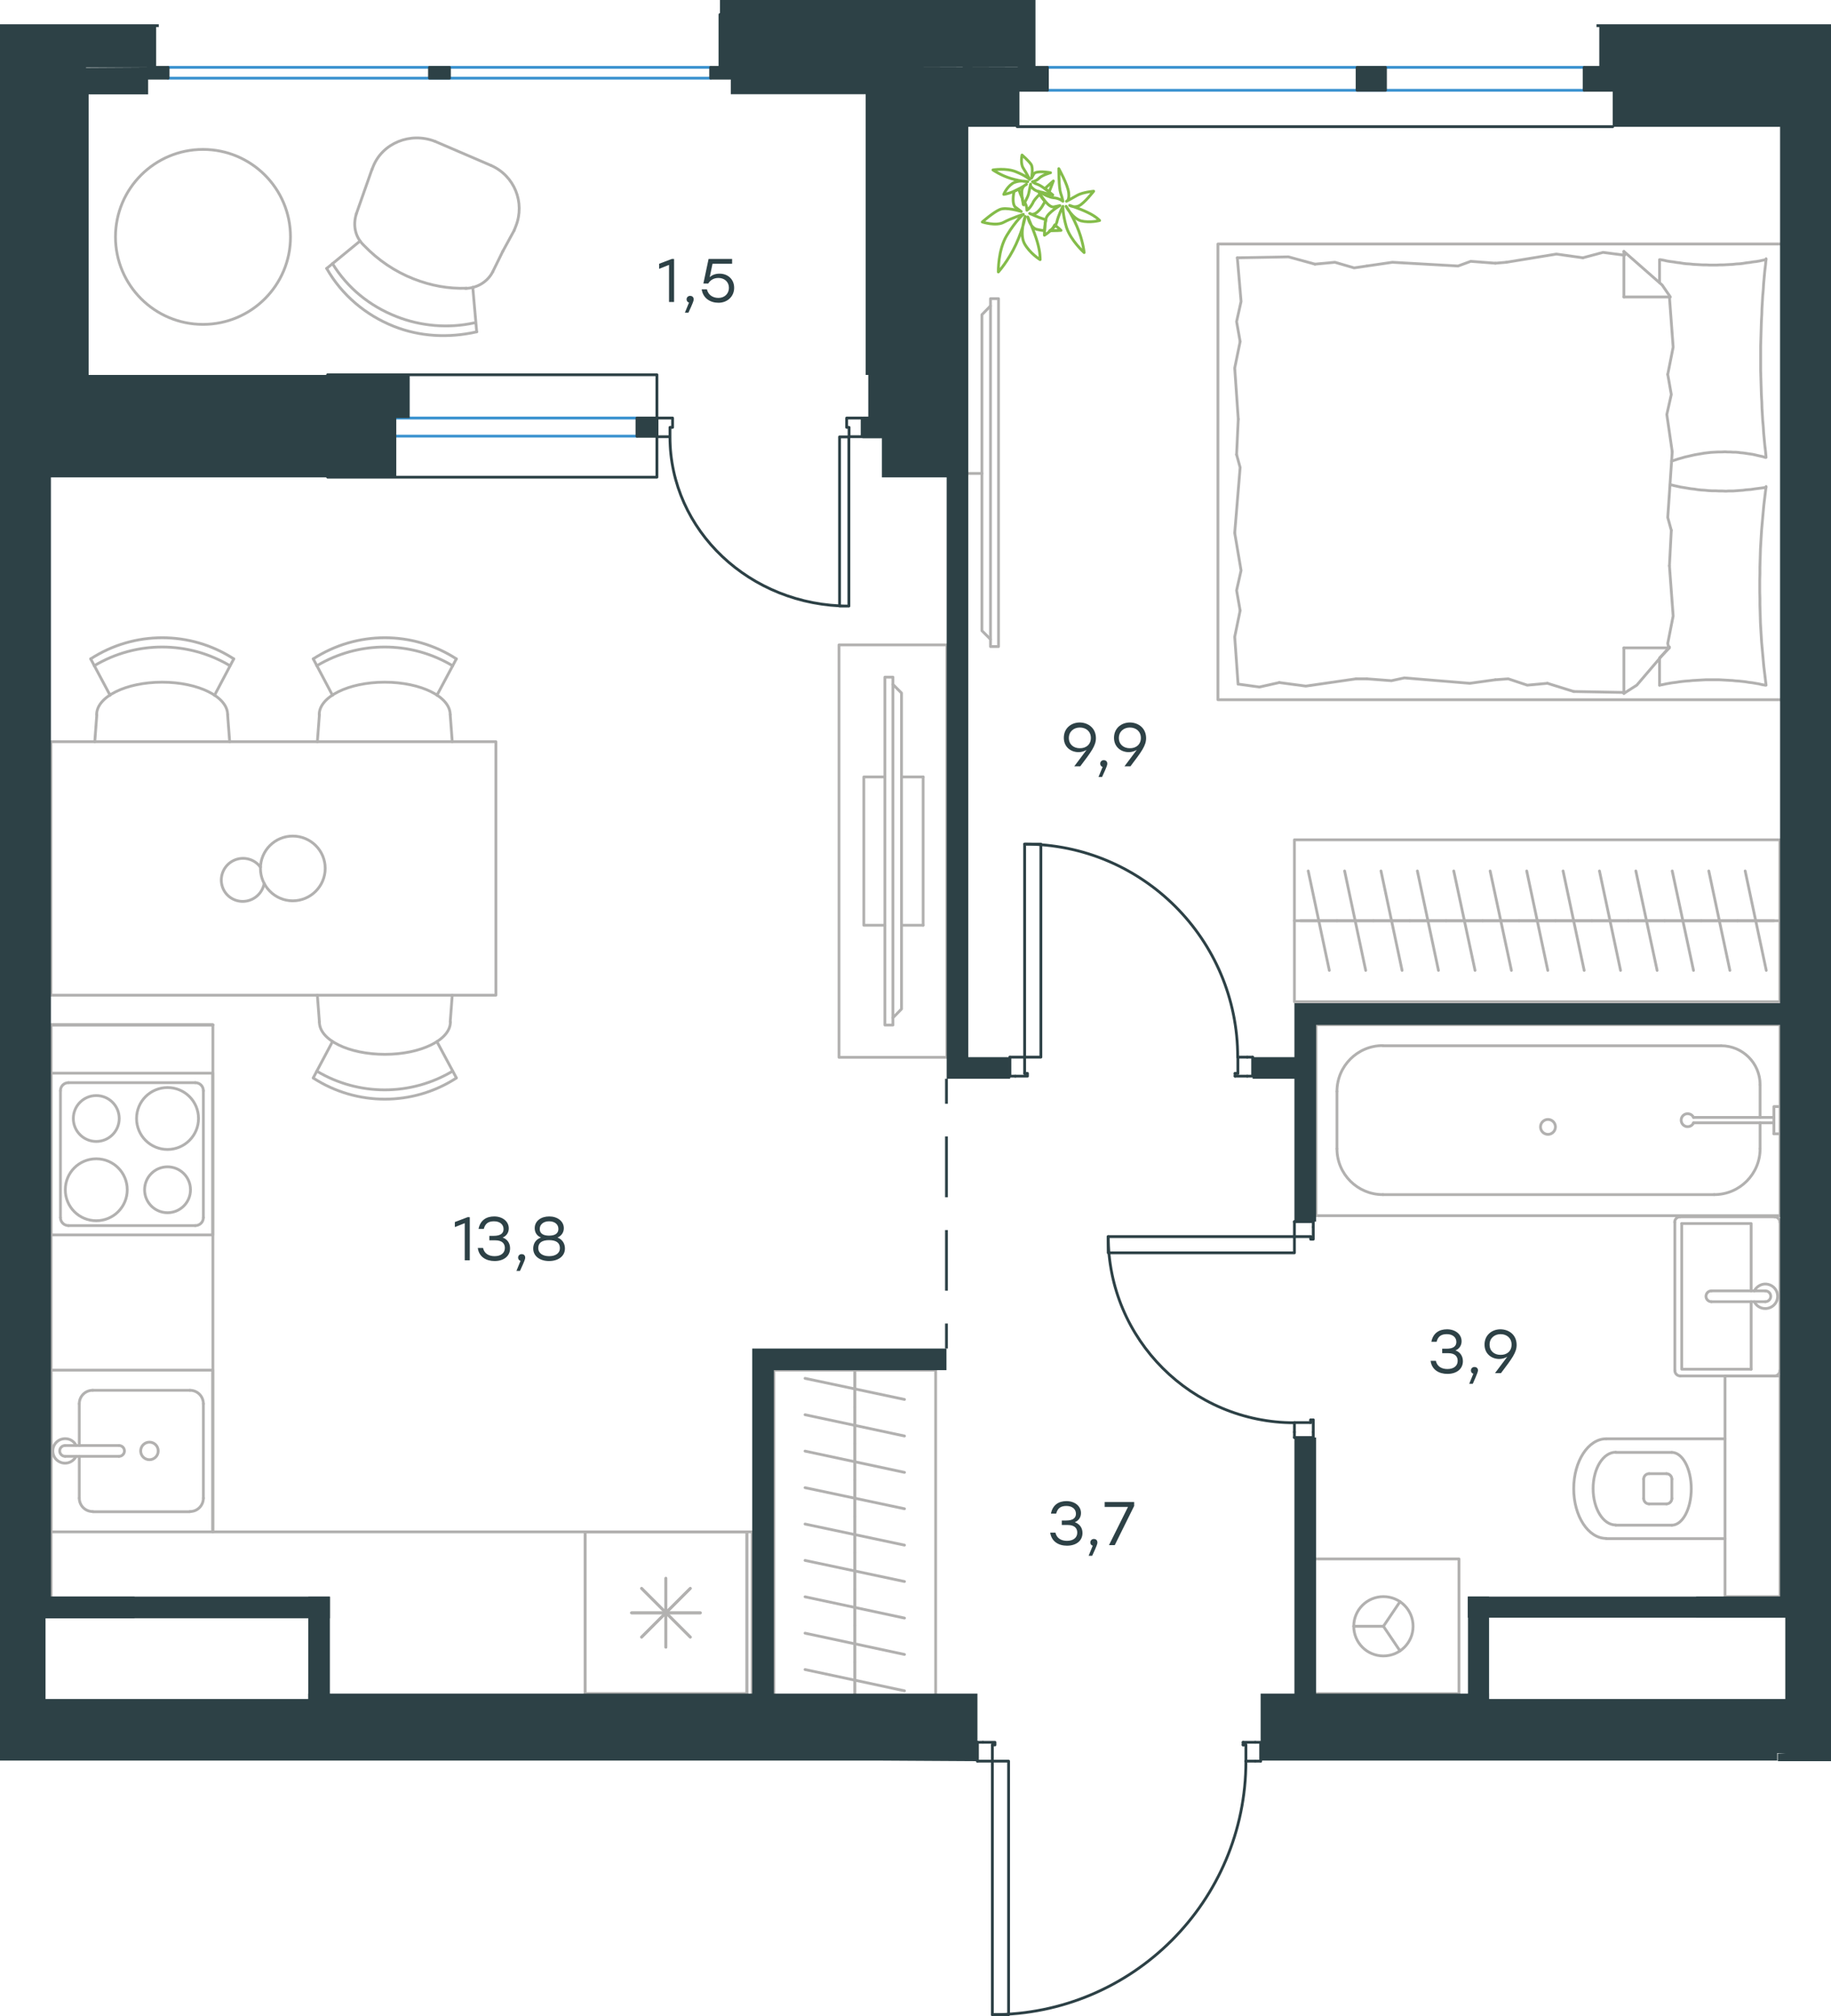 <?xml version="1.0" encoding="utf-8"?>
<!-- Generator: Adobe Illustrator 26.5.0, SVG Export Plug-In . SVG Version: 6.00 Build 0)  -->
<svg version="1.1" id="Слой_1" xmlns="http://www.w3.org/2000/svg" xmlns:xlink="http://www.w3.org/1999/xlink" x="0px" y="0px"
	 viewBox="0 0 981.4 1080.8" style="enable-background:new 0 0 981.4 1080.8;" xml:space="preserve">
<style type="text/css">
	.st0{fill:none;stroke:#B2B1B0;stroke-width:1.5;stroke-linecap:round;stroke-linejoin:round;stroke-miterlimit:10;}
	.st1{fill:none;stroke:#B2B1B0;stroke-width:1.5;stroke-linecap:round;stroke-linejoin:round;stroke-miterlimit:22.926;}
	.st2{fill:none;stroke:#2D4146;stroke-width:1.5;stroke-linecap:round;stroke-linejoin:round;stroke-miterlimit:10;}
	.st3{fill:#2D4146;}
	.st4{fill:none;stroke:#2D4146;stroke-width:1.5;stroke-miterlimit:22.926;}
	.st5{fill:none;stroke:#2D4146;stroke-width:1.5;stroke-linecap:round;stroke-linejoin:round;stroke-miterlimit:22.926;}
	.st6{fill:none;stroke:#3C93D0;stroke-width:1.5;stroke-linecap:round;stroke-linejoin:round;stroke-miterlimit:22.926;}
	.st7{fill:none;stroke:#84BC4A;stroke-width:1.5;stroke-linecap:round;stroke-linejoin:round;stroke-miterlimit:22.926;}
</style>
<g>
	<path class="st0" d="M883.9,790c-1.6,0-2.9,1.3-2.9,2.9"/>
	<path class="st0" d="M881,803.3c0,1.6,1.3,2.9,2.9,2.9"/>
	<path class="st0" d="M896.1,792.9c0-1.6-1.3-2.9-2.9-2.9"/>
	<path class="st0" d="M893.2,806.2c1.6,0,2.9-1.3,2.9-2.9"/>
	<line class="st0" x1="893.2" y1="790" x2="883.9" y2="790"/>
	<line class="st0" x1="881" y1="792.9" x2="881" y2="803.3"/>
	<line class="st0" x1="883.9" y1="806.2" x2="893.2" y2="806.2"/>
	<line class="st0" x1="896.1" y1="803.3" x2="896.1" y2="792.9"/>
	<path class="st0" d="M896.1,817.6c5.7,0,10.4-8.7,10.4-19.5c0-10.8-4.7-19.5-10.4-19.5"/>
	<line class="st0" x1="866" y1="778.6" x2="896.1" y2="778.6"/>
	<path class="st0" d="M866,778.5c-6.7,0-12.1,8.7-12.1,19.5c0,10.8,5.4,19.5,12.1,19.5"/>
	<line class="st0" x1="866" y1="817.6" x2="896.1" y2="817.6"/>
	<path class="st0" d="M860.9,771.3c-9.6,0-17.4,12-17.4,26.7c0,14.8,7.8,26.7,17.4,26.7"/>
	<line class="st0" x1="860.9" y1="771.3" x2="924.6" y2="771.3"/>
	<line class="st0" x1="860.9" y1="824.8" x2="924.6" y2="824.8"/>
	<rect x="924.6" y="737.6" class="st0" width="29.5" height="118.3"/>
	<g>
		<line class="st0" x1="938.6" y1="697.8" x2="938.6" y2="734"/>
		<polyline class="st0" points="938.6,692 938.6,655.9 901.4,655.9 		"/>
		<polyline class="st0" points="901.4,655.9 901.4,734 938.6,734 		"/>
		<path class="st0" d="M897.7,734.7c0,1.6,1.3,2.9,2.9,2.9"/>
		<path class="st0" d="M900.5,652.3c-1.6,0-2.9,1.3-2.9,2.9"/>
		<path class="st0" d="M951.1,737.6c1.6,0,2.9-1.3,2.9-2.9"/>
		<path class="st0" d="M954,655.2c0-1.6-1.3-2.9-2.9-2.9"/>
		<path class="st0" d="M917.3,692c-1.6,0-2.9,1.3-2.9,2.9c0,1.6,1.3,2.9,2.9,2.9"/>
		<line class="st0" x1="946.2" y1="697.8" x2="917.3" y2="697.8"/>
		<path class="st0" d="M946.2,697.8c1.6,0,2.9-1.3,2.9-2.9c0-1.6-1.3-2.9-2.9-2.9"/>
		<line class="st0" x1="946.2" y1="692" x2="917.3" y2="692"/>
		<path class="st0" d="M940.3,697.8c1.3,2.8,4.4,4.2,7.4,3.5c3-0.7,5.1-3.3,5.1-6.4c0-3.1-2.1-5.7-5.1-6.4c-3-0.7-6,0.8-7.4,3.5"/>
		<line class="st0" x1="951.2" y1="737.6" x2="900.6" y2="737.6"/>
		<line class="st0" x1="897.7" y1="734.7" x2="897.7" y2="655.2"/>
		<line class="st0" x1="900.6" y1="652.3" x2="951.2" y2="652.3"/>
		<line class="st0" x1="954.1" y1="655.2" x2="954.1" y2="734.7"/>
	</g>
	<line class="st0" x1="943.4" y1="581.5" x2="943.4" y2="599"/>
	<path class="st0" d="M907.7,599c-0.7-1.5-2.3-2.2-3.9-1.9c-1.6,0.4-2.7,1.7-2.7,3.4c0,1.6,1.1,3,2.7,3.4c1.6,0.3,3.2-0.4,3.9-1.9"
		/>
	<line class="st0" x1="950.8" y1="599" x2="907.7" y2="599"/>
	<line class="st0" x1="950.8" y1="601.9" x2="907.7" y2="601.9"/>
	<line class="st0" x1="950.8" y1="607.8" x2="954.1" y2="607.8"/>
	<polyline class="st0" points="950.8,607.8 950.8,593.2 954.1,593.2 	"/>
	<path class="st0" d="M833.7,604.1c0-2.2-1.8-4-4-4c-2.2,0-4,1.8-4,4c0,2.2,1.8,4,4,4C831.9,608.1,833.7,606.3,833.7,604.1z"/>
	<path class="st0" d="M943.4,581.5c0-11.6-9.4-20.9-20.9-20.9"/>
	<path class="st0" d="M918.8,640.4c13.6,0,24.6-11,24.6-24.6"/>
	<path class="st0" d="M741.2,560.5c-13.6,0-24.6,11-24.6,24.6"/>
	<path class="st0" d="M716.6,615.8c0,13.6,11,24.6,24.6,24.6"/>
	<line class="st0" x1="943.4" y1="615.8" x2="943.4" y2="601.9"/>
	<line class="st0" x1="922.5" y1="560.6" x2="741.2" y2="560.6"/>
	<line class="st0" x1="716.6" y1="585.1" x2="716.6" y2="615.8"/>
	<line class="st0" x1="741.2" y1="640.4" x2="918.8" y2="640.4"/>
	<rect x="705.4" y="549.3" class="st0" width="248.7" height="102.4"/>
	<polyline class="st0" points="750.4,858.6 741.5,871.8 750.4,885 	"/>
	<line class="st0" x1="741.5" y1="871.8" x2="725.6" y2="871.8"/>
	<path class="st0" d="M757.4,871.8c0-8.8-7.1-15.9-15.9-15.9c-8.8,0-15.9,7.1-15.9,15.9c0,8.8,7.1,15.9,15.9,15.9
		C750.3,887.7,757.4,880.6,757.4,871.8z"/>
	<polyline class="st0" points="705.4,835.7 782,835.7 782,907.9 705.4,907.9 	"/>
	<line class="st0" x1="370" y1="851.5" x2="343.9" y2="877.6"/>
	<line class="st0" x1="343.9" y1="851.5" x2="370" y2="877.6"/>
	<line class="st0" x1="375.4" y1="864.6" x2="338.5" y2="864.6"/>
	<line class="st0" x1="356.9" y1="846.1" x2="356.9" y2="883"/>
	<rect x="313.6" y="821.2" class="st0" width="86.7" height="86.7"/>
	<polyline class="st0" points="27.3,549.4 114.1,549.4 114.1,821.2 403.2,821.2 403.2,907.9 	"/>
	<polyline class="st0" points="27.3,549.4 27.3,855.9 27.3,549.4 114.1,549.4 	"/>
	<polyline class="st0" points="27.3,855.9 27.3,549.4 114.1,549.4 	"/>
	<line class="st0" x1="697.1" y1="493.6" x2="716.6" y2="493.6"/>
	<line class="st0" x1="712.5" y1="520.2" x2="701.2" y2="466.9"/>
	<line class="st0" x1="716.6" y1="493.6" x2="736.1" y2="493.6"/>
	<line class="st0" x1="732" y1="520.2" x2="720.7" y2="466.9"/>
	<line class="st0" x1="736.1" y1="493.6" x2="755.6" y2="493.6"/>
	<line class="st0" x1="751.5" y1="520.2" x2="740.2" y2="466.9"/>
	<line class="st0" x1="755.6" y1="493.6" x2="775.1" y2="493.6"/>
	<line class="st0" x1="771" y1="520.2" x2="759.7" y2="466.9"/>
	<line class="st0" x1="775.1" y1="493.6" x2="794.7" y2="493.6"/>
	<line class="st0" x1="790.6" y1="520.2" x2="779.2" y2="466.9"/>
	<line class="st0" x1="794.7" y1="493.6" x2="814.2" y2="493.6"/>
	<line class="st0" x1="810.1" y1="520.2" x2="798.7" y2="466.9"/>
	<line class="st0" x1="814.2" y1="493.6" x2="833.7" y2="493.6"/>
	<line class="st0" x1="829.6" y1="520.2" x2="818.3" y2="466.9"/>
	<line class="st0" x1="693.8" y1="493.6" x2="954.1" y2="493.6"/>
	<line class="st0" x1="833.7" y1="493.6" x2="853.2" y2="493.6"/>
	<line class="st0" x1="849.1" y1="520.2" x2="837.8" y2="466.9"/>
	<line class="st0" x1="853.2" y1="493.6" x2="872.7" y2="493.6"/>
	<line class="st0" x1="868.6" y1="520.2" x2="857.3" y2="466.9"/>
	<line class="st0" x1="872.7" y1="493.6" x2="892.2" y2="493.6"/>
	<line class="st0" x1="888.2" y1="520.2" x2="876.8" y2="466.9"/>
	<line class="st0" x1="892.2" y1="493.6" x2="911.8" y2="493.6"/>
	<line class="st0" x1="907.7" y1="520.2" x2="896.3" y2="466.9"/>
	<line class="st0" x1="911.8" y1="493.6" x2="931.3" y2="493.6"/>
	<line class="st0" x1="927.2" y1="520.2" x2="915.9" y2="466.9"/>
	<line class="st0" x1="931.3" y1="493.6" x2="950.8" y2="493.6"/>
	<line class="st0" x1="946.7" y1="520.2" x2="935.4" y2="466.9"/>
	<rect x="693.8" y="450.2" class="st0" width="260.2" height="86.8"/>
	<line class="st0" x1="458.2" y1="907.9" x2="458.2" y2="891"/>
	<line class="st0" x1="431.5" y1="895" x2="484.8" y2="906.4"/>
	<line class="st0" x1="458.2" y1="891" x2="458.2" y2="871.4"/>
	<line class="st0" x1="431.5" y1="875.5" x2="484.8" y2="886.9"/>
	<line class="st0" x1="458.2" y1="871.4" x2="458.2" y2="851.9"/>
	<line class="st0" x1="431.5" y1="856" x2="484.8" y2="867.4"/>
	<line class="st0" x1="458.2" y1="907.9" x2="458.2" y2="734.5"/>
	<line class="st0" x1="458.2" y1="851.9" x2="458.2" y2="832.4"/>
	<line class="st0" x1="431.5" y1="836.5" x2="484.8" y2="847.8"/>
	<line class="st0" x1="458.2" y1="832.4" x2="458.2" y2="812.9"/>
	<line class="st0" x1="431.5" y1="817" x2="484.8" y2="828.3"/>
	<line class="st0" x1="458.2" y1="812.9" x2="458.2" y2="793.4"/>
	<line class="st0" x1="431.5" y1="797.5" x2="484.8" y2="808.8"/>
	<line class="st0" x1="458.2" y1="793.4" x2="458.2" y2="773.8"/>
	<line class="st0" x1="431.5" y1="777.9" x2="484.8" y2="789.3"/>
	<line class="st0" x1="458.2" y1="773.8" x2="458.2" y2="754.3"/>
	<line class="st0" x1="431.5" y1="758.4" x2="484.8" y2="769.8"/>
	<line class="st0" x1="458.2" y1="754.3" x2="458.2" y2="734.8"/>
	<line class="st0" x1="431.5" y1="738.9" x2="484.8" y2="750.2"/>
	<polyline class="st0" points="414.8,734.5 501.5,734.5 501.5,907.9 	"/>
	<polyline class="st0" points="501.5,910.8 414.8,910.8 414.8,734.5 	"/>
	<rect x="449.7" y="345.7" class="st0" width="57.8" height="221.1"/>
	<line class="st0" x1="494.8" y1="416.5" x2="483.2" y2="416.5"/>
	<line class="st0" x1="494.8" y1="496" x2="483.2" y2="496"/>
	<polyline class="st0" points="478.6,545.6 483.2,540.9 483.2,371.5 478.6,366.9 	"/>
	<rect x="474.3" y="363" class="st0" width="4.3" height="186.5"/>
	<polyline class="st0" points="474.3,496 463,496 463,416.5 474.3,416.5 	"/>
	<line class="st0" x1="494.8" y1="416.5" x2="494.8" y2="496"/>
	<line class="st0" x1="870.4" y1="371.2" x2="843.5" y2="370.7"/>
	<polyline class="st0" points="894.8,303.3 896.8,330.2 893.9,344.9 894.4,347.3 	"/>
	<polyline class="st0" points="894.8,159.2 896.8,186.1 893.9,200.7 	"/>
	<polyline class="st0" points="896.3,242.2 893.9,277.4 895.8,284.3 	"/>
	<polyline class="st0" points="893.9,200.7 895.8,211.5 893.4,222.2 896.3,242.2 	"/>
	<line class="st0" x1="895.8" y1="284.3" x2="894.8" y2="303.3"/>
	<polyline class="st0" points="889.5,367.3 891.2,367 893,366.6 894.7,366.3 896.5,366 898.3,365.8 900.1,365.5 901.8,365.3 
		903.6,365.1 905.4,365 907.2,364.8 909,364.7 910.8,364.6 912.5,364.5 914.3,364.4 916.1,364.4 917.8,364.4 919.6,364.4 
		921.4,364.4 923.2,364.5 925,364.6 926.8,364.7 928.6,364.8 930.4,365 932.1,365.1 933.9,365.3 935.7,365.5 937.4,365.8 939.2,366 
		940.9,366.3 942.7,366.6 944.4,367 946.1,367.3 	"/>
	<polyline class="st0" points="946.6,367.3 946.2,364 945.8,360.7 945.4,357.4 945.1,354.1 944.8,350.8 944.5,347.5 944.2,344.2 
		944,340.9 943.8,337.6 943.6,334.2 943.5,330.9 943.4,327.5 943.3,324.2 943.3,320.8 943.2,317.5 943.2,314.1 943.2,310.8 
		943.3,307.5 943.3,304.1 943.4,300.8 943.5,297.5 943.6,294.1 943.8,290.8 944,287.4 944.2,284.1 944.5,280.8 944.8,277.4 
		945.1,274.1 945.4,270.8 945.8,267.4 946.2,264.1 946.6,260.8 	"/>
	<polyline class="st0" points="807.4,140.6 834.2,136.2 848.4,138.2 	"/>
	<polyline class="st0" points="848.4,138.2 859.2,135.3 869.9,136.7 870.9,136.7 	"/>
	<line class="st0" x1="801.5" y1="141.1" x2="807.4" y2="140.6"/>
	<polyline class="st0" points="732.6,142.6 746.3,140.6 781.5,142.6 788.3,140.1 801.5,141.1 	"/>
	<polyline class="st0" points="663.2,138.2 690.6,137.7 704.8,141.6 	"/>
	<polyline class="st0" points="704.8,141.6 715.5,140.6 725.8,143.6 732.6,142.6 	"/>
	<polyline class="st0" points="726.8,363.9 699.9,367.8 685.7,365.9 	"/>
	<polyline class="st0" points="685.7,365.9 675,368.3 664.2,366.8 	"/>
	<line class="st0" x1="732.6" y1="363.9" x2="726.8" y2="363.9"/>
	<polyline class="st0" points="801.5,364.4 787.8,366.3 752.7,363.4 745.8,364.9 732.6,363.9 	"/>
	<line class="st0" x1="843.5" y1="370.7" x2="829.4" y2="366.3"/>
	<polyline class="st0" points="829.4,366.3 818.6,367.3 808.4,363.9 801.5,364.4 	"/>
	<polyline class="st0" points="946.6,261.3 941.1,262 938.4,262.4 935.7,262.6 934.3,262.8 933,262.9 931.7,263 930.3,263.1 
		929,263.2 927.7,263.2 926.4,263.2 925.1,263.3 923.2,263.2 921.3,263.2 919.4,263.1 917.5,263.1 915.6,263 913.8,262.8 
		911.9,262.7 910,262.5 908.2,262.2 906.3,262 904.5,261.7 902.7,261.4 900.8,261.1 899,260.7 897.2,260.3 895.3,259.8 	"/>
	<polyline class="st0" points="946.6,139.2 944.9,139.5 943.1,139.9 941.4,140.2 939.6,140.4 937.8,140.7 936,140.9 934.2,141.2 
		932.5,141.4 930.7,141.5 928.9,141.7 927.1,141.8 925.3,141.9 923.6,142 921.8,142 920,142.1 918.3,142.1 916.5,142.1 914.7,142 
		912.8,142 911,141.9 909.3,141.8 907.5,141.7 905.7,141.5 903.9,141.4 902.2,141.2 900.4,140.9 898.7,140.7 896.9,140.4 
		895.2,140.2 893.4,139.9 891.7,139.5 889.9,139.2 	"/>
	<polyline class="st0" points="896,247.2 897.8,246.6 899.6,246 901.4,245.5 903.1,245 904.9,244.6 906.6,244.2 908.4,243.8 
		910.1,243.5 911.9,243.2 913.6,242.9 915.4,242.7 917.2,242.5 919,242.4 920.9,242.3 922.7,242.3 924.6,242.2 926,242.3 
		927.4,242.3 928.8,242.4 930.1,242.4 931.5,242.5 932.9,242.7 934.2,242.8 935.6,243 936.9,243.2 938.3,243.4 939.6,243.6 
		940.9,243.9 942.2,244.2 943.5,244.5 944.9,244.8 946.1,245.2 	"/>
	<polyline class="st0" points="946.6,245.2 946.3,241.9 945.9,238.6 945.6,235.3 945.3,232 945.1,228.7 944.8,225.4 944.6,222.1 
		944.4,218.7 944.3,215.4 944.1,212.1 944,208.7 943.9,205.4 943.8,202.1 943.7,198.7 943.7,195.3 943.7,191.9 943.7,188.6 
		943.7,185.3 943.8,182 943.9,178.7 944,175.3 944.1,172 944.3,168.6 944.4,165.3 944.6,162 944.8,158.6 945.1,155.3 945.3,151.9 
		945.6,148.6 945.9,145.3 946.3,142 946.6,138.7 	"/>
	<polyline class="st0" points="663.7,224.7 661.8,197.3 664.7,183.1 	"/>
	<polyline class="st0" points="664.7,183.1 662.8,172.4 665.2,161.6 663.2,138.2 	"/>
	<polyline class="st0" points="663.6,366.8 661.8,341.4 664.7,327.3 	"/>
	<polyline class="st0" points="661.8,285.7 664.7,250.6 662.8,243.7 	"/>
	<polyline class="st0" points="664.7,327.3 662.8,316.5 665.2,305.8 661.8,285.7 	"/>
	<line class="st0" x1="662.8" y1="243.7" x2="663.7" y2="224.7"/>
	<line class="st0" x1="870.4" y1="134.8" x2="870.4" y2="159.2"/>
	<polyline class="st0" points="894.8,346.8 877.3,367.3 870.4,371.7 	"/>
	<line class="st0" x1="894.8" y1="159.2" x2="870.4" y2="159.2"/>
	<line class="st0" x1="889.5" y1="367.3" x2="889.5" y2="353.1"/>
	<polyline class="st0" points="870.4,134.8 890.9,152.8 895.3,159.2 	"/>
	<line class="st0" x1="870.4" y1="371.7" x2="870.4" y2="347.3"/>
	<polyline class="st0" points="889.5,352.7 894.8,347.3 870.4,347.3 	"/>
	<line class="st0" x1="889.5" y1="151.5" x2="889.5" y2="139.2"/>
	<rect x="652.8" y="130.8" class="st0" width="302.2" height="244.3"/>
	<path class="st0" d="M123.3,356.9c-22.4-13.4-50.4-13.4-72.8,0"/>
	<path class="st0" d="M125.3,353.2c-23.3-15.1-53.4-15.1-76.7,0"/>
	<line class="st0" x1="59" y1="372.7" x2="48.6" y2="353.2"/>
	<line class="st0" x1="115" y1="372.7" x2="125.3" y2="353.2"/>
	<line class="st0" x1="122" y1="383.1" x2="123.1" y2="397.6"/>
	<line class="st0" x1="51.9" y1="383.1" x2="50.8" y2="397.6"/>
	<path class="st0" d="M122,383.1c0-9.6-15.7-17.4-35.1-17.4c-19.4,0-35.1,7.8-35.1,17.4"/>
	<path class="st0" d="M242.6,356.9c-22.4-13.4-50.4-13.4-72.8,0"/>
	<path class="st0" d="M244.6,353.2c-23.3-15.1-53.4-15.1-76.7,0"/>
	<line class="st0" x1="234.2" y1="372.7" x2="244.6" y2="353.2"/>
	<line class="st0" x1="178.2" y1="372.7" x2="167.9" y2="353.2"/>
	<line class="st0" x1="171.2" y1="383.1" x2="170.1" y2="397.6"/>
	<line class="st0" x1="241.3" y1="383.1" x2="242.4" y2="397.6"/>
	<path class="st0" d="M241.3,383.1c0-9.6-15.7-17.4-35.1-17.4c-19.4,0-35.1,7.8-35.1,17.4"/>
	<path class="st0" d="M169.8,574.2c22.4,13.4,50.4,13.4,72.8,0"/>
	<path class="st0" d="M167.9,577.9c23.3,15.1,53.4,15.1,76.7,0"/>
	<line class="st0" x1="178.2" y1="558.4" x2="167.9" y2="577.8"/>
	<line class="st0" x1="234.2" y1="558.4" x2="244.6" y2="577.8"/>
	<line class="st0" x1="241.3" y1="547.9" x2="242.4" y2="533.5"/>
	<line class="st0" x1="171.2" y1="547.9" x2="170.1" y2="533.5"/>
	<path class="st0" d="M171.2,547.9c0,9.6,15.7,17.3,35.1,17.3c19.4,0,35.1-7.8,35.1-17.3"/>
	<path class="st0" d="M139.6,464.9c-3.2-4.5-9.2-6-14.2-3.7c-5,2.3-7.7,7.8-6.5,13.1c1.2,5.4,6.1,9.1,11.6,8.9
		c5.5-0.2,10.1-4.2,11.1-9.6"/>
	<path class="st0" d="M139.6,465.5c0,9.6,7.8,17.4,17.3,17.4c9.6,0,17.4-7.8,17.4-17.4c0-9.6-7.8-17.3-17.4-17.3
		C147.3,448.2,139.6,456,139.6,465.5z"/>
	<rect x="27.3" y="397.6" class="st0" width="238.5" height="135.9"/>
	<line class="st0" x1="526.3" y1="253.8" x2="518.9" y2="253.8"/>
	<polyline class="st0" points="530.9,164 526.3,168.7 526.3,338.1 530.9,342.7 	"/>
	<rect x="530.9" y="160.1" class="st0" width="4.3" height="186.5"/>
	<path class="st0" d="M68.2,637.8c0-9.2-7.4-16.6-16.6-16.6c-9.2,0-16.6,7.4-16.6,16.6c0,9.2,7.4,16.6,16.6,16.6
		C60.8,654.4,68.2,647,68.2,637.8z"/>
	<path class="st0" d="M102.1,637.8c0-6.8-5.5-12.3-12.3-12.3c-6.8,0-12.3,5.5-12.3,12.3c0,6.8,5.5,12.3,12.3,12.3
		C96.6,650.1,102.1,644.6,102.1,637.8z"/>
	<path class="st0" d="M106.4,599.6c0-9.2-7.4-16.6-16.6-16.6c-9.2,0-16.6,7.4-16.6,16.6c0,9.2,7.4,16.6,16.6,16.6
		C98.9,616.2,106.4,608.8,106.4,599.6z"/>
	<path class="st0" d="M63.9,599.6c0-6.8-5.5-12.3-12.3-12.3c-6.8,0-12.3,5.5-12.3,12.3c0,6.8,5.5,12.3,12.3,12.3
		C58.4,611.9,63.9,606.4,63.9,599.6z"/>
	<path class="st0" d="M104.7,657c2.4,0,4.3-1.9,4.3-4.3"/>
	<path class="st0" d="M32.4,652.7c0,2.4,1.9,4.3,4.3,4.3"/>
	<path class="st0" d="M109,584.7c0-2.4-1.9-4.3-4.3-4.3"/>
	<path class="st0" d="M36.7,580.4c-2.4,0-4.3,1.9-4.3,4.3"/>
	<line class="st0" x1="104.7" y1="657" x2="36.7" y2="657"/>
	<line class="st0" x1="109" y1="584.7" x2="109" y2="652.7"/>
	<line class="st0" x1="36.7" y1="580.4" x2="104.7" y2="580.4"/>
	<line class="st0" x1="32.4" y1="652.7" x2="32.4" y2="584.7"/>
	<rect x="27.3" y="575.3" class="st0" width="86.7" height="86.7"/>
	<line class="st0" x1="370" y1="851.5" x2="343.9" y2="877.6"/>
	<line class="st0" x1="343.9" y1="851.5" x2="370" y2="877.6"/>
	<line class="st0" x1="375.4" y1="864.6" x2="338.5" y2="864.6"/>
	<line class="st0" x1="356.9" y1="846.1" x2="356.9" y2="883"/>
	<rect x="313.6" y="821.2" class="st0" width="86.7" height="86.7"/>
	<line class="st0" x1="42.5" y1="752.5" x2="42.5" y2="774.9"/>
	<path class="st0" d="M80.1,773.1c-2.6,0-4.7,2.1-4.7,4.7c0,2.6,2.1,4.7,4.7,4.7c2.6,0,4.7-2.1,4.7-4.7
		C84.8,775.2,82.7,773.1,80.1,773.1z"/>
	<path class="st0" d="M63.8,780.7c1.6,0,2.9-1.3,2.9-2.9c0-1.6-1.3-2.9-2.9-2.9"/>
	<line class="st0" x1="34.9" y1="774.9" x2="63.8" y2="774.9"/>
	<path class="st0" d="M34.9,774.9c-1.6,0-2.9,1.3-2.9,2.9c0,1.6,1.3,2.9,2.9,2.9"/>
	<line class="st0" x1="34.9" y1="780.7" x2="63.8" y2="780.7"/>
	<path class="st0" d="M40.8,774.9c-1.3-2.8-4.4-4.2-7.4-3.5c-3,0.7-5.1,3.3-5.1,6.4c0,3.1,2.1,5.7,5.1,6.4c3,0.7,6-0.8,7.4-3.5"/>
	<path class="st0" d="M49.7,745.3c-4,0-7.2,3.2-7.2,7.2"/>
	<path class="st0" d="M42.5,803.1c0,4,3.2,7.2,7.2,7.2"/>
	<path class="st0" d="M109,752.5c0-4-3.2-7.2-7.2-7.2"/>
	<path class="st0" d="M101.8,810.3c4,0,7.2-3.2,7.2-7.2"/>
	<line class="st0" x1="49.7" y1="745.3" x2="101.8" y2="745.3"/>
	<line class="st0" x1="109" y1="752.5" x2="109" y2="803.1"/>
	<line class="st0" x1="101.8" y1="810.4" x2="49.7" y2="810.4"/>
	<line class="st0" x1="42.5" y1="803.1" x2="42.5" y2="780.7"/>
	<rect x="27.3" y="734.5" class="st0" width="86.7" height="86.7"/>
	<g>
		<g>
			<line class="st1" x1="233.2" y1="75.8" x2="263.2" y2="88.7"/>
			<line class="st1" x1="269.5" y1="134.7" x2="264.1" y2="145.7"/>
			<line class="st1" x1="275.6" y1="123.5" x2="269.5" y2="134.7"/>
			<line class="st1" x1="199.4" y1="90.7" x2="191" y2="114.6"/>
			<line class="st1" x1="175.1" y1="143.9" x2="193" y2="129.2"/>
			<line class="st1" x1="255.5" y1="177.9" x2="253.4" y2="154"/>
			<path class="st1" d="M233.2,75.8L233.2,75.8C220,70.6,205,76.7,200,89.3c-0.2,0.5-0.4,0.9-0.5,1.4"/>
			<path class="st1" d="M178.2,141.3c8,13,19.8,22.7,34.3,28.4c13.1,5.2,27.9,6.4,41.6,3.4"/>
			<path class="st1" d="M195.2,131.7c7.4,7.7,16.5,13.9,26.5,17.8c9.1,3.6,18.8,5.4,28.4,5"/>
			<path class="st1" d="M175.1,143.9c8,14.2,21,25.1,35.9,31c14,5.6,29.4,6.4,44.5,3"/>
			<path class="st1" d="M275.6,123.5c0.4-0.9,0.5-1.4,0.9-2.3c5-12.7-0.8-27-13.3-32.5"/>
			<path class="st1" d="M249.5,154.6c6.3-0.1,11.9-3.6,14.6-8.9"/>
			<path class="st1" d="M191,114.6c-1.9,6.1-0.7,12.3,3.8,16.7"/>
		</g>
		<circle class="st1" cx="108.8" cy="127" r="46.9"/>
	</g>
</g>
<line class="st2" x1="672.8" y1="944.1" x2="675.7" y2="944.1"/>
<polyline class="st2" points="523.9,944.1 526.8,944.1 531.9,944.1 "/>
<line class="st2" x1="667.8" y1="944.1" x2="672.8" y2="944.1"/>
<path class="st2" d="M531.9,1080c75.1,0,135.9-60.8,135.9-135.9"/>
<line class="st2" x1="672.8" y1="934" x2="666.3" y2="934"/>
<line class="st2" x1="526.8" y1="934" x2="523.9" y2="934"/>
<line class="st2" x1="531.9" y1="944.1" x2="531.9" y2="935.4"/>
<polyline class="st2" points="526.8,934 533.3,934 533.3,935.4 531.9,935.4 "/>
<line class="st2" x1="523.9" y1="944.1" x2="523.9" y2="934"/>
<line class="st2" x1="667.8" y1="935.4" x2="666.3" y2="935.4"/>
<polyline class="st2" points="675.7,944.1 675.7,934 672.8,934 "/>
<line class="st2" x1="667.8" y1="944.1" x2="667.8" y2="935.4"/>
<line class="st2" x1="666.3" y1="935.4" x2="666.3" y2="934"/>
<polygon class="st2" points="531.9,975.9 531.9,1080 540.6,1080 540.6,1048.3 540.6,944.1 531.9,944.1 "/>
<line class="st2" x1="693.8" y1="767.7" x2="693.8" y2="770.6"/>
<polyline class="st2" points="693.8,654.9 693.8,657.8 693.8,662.9 "/>
<line class="st2" x1="693.8" y1="762.6" x2="693.8" y2="767.7"/>
<path class="st2" d="M594,662.9c0,55.1,44.7,99.8,99.8,99.8"/>
<line class="st2" x1="703.9" y1="767.7" x2="703.9" y2="761.2"/>
<line class="st2" x1="703.9" y1="657.8" x2="703.9" y2="654.9"/>
<line class="st2" x1="693.8" y1="662.9" x2="702.5" y2="662.9"/>
<polyline class="st2" points="703.9,657.8 703.9,664.3 702.5,664.3 702.5,662.9 "/>
<line class="st2" x1="693.8" y1="654.9" x2="703.9" y2="654.9"/>
<line class="st2" x1="702.5" y1="762.6" x2="702.5" y2="761.2"/>
<polyline class="st2" points="693.8,770.6 703.9,770.6 703.9,767.7 "/>
<line class="st2" x1="693.8" y1="762.6" x2="702.5" y2="762.6"/>
<line class="st2" x1="702.5" y1="761.2" x2="703.9" y2="761.2"/>
<polygon class="st2" points="662,662.9 594,662.9 594,671.6 625.8,671.6 693.8,671.6 693.8,662.9 "/>
<line class="st2" x1="668.5" y1="566.7" x2="671.4" y2="566.7"/>
<polyline class="st2" points="541.3,566.7 544.2,566.7 549.2,566.7 "/>
<line class="st2" x1="663.5" y1="566.7" x2="668.5" y2="566.7"/>
<path class="st2" d="M663.4,566.7c0-63.1-51.1-114.2-114.2-114.2"/>
<line class="st2" x1="668.5" y1="576.9" x2="662" y2="576.9"/>
<line class="st2" x1="544.2" y1="576.9" x2="541.3" y2="576.9"/>
<line class="st2" x1="549.2" y1="566.7" x2="549.2" y2="575.4"/>
<polyline class="st2" points="544.2,576.9 550.7,576.9 550.7,575.4 549.2,575.4 "/>
<line class="st2" x1="541.3" y1="566.7" x2="541.3" y2="576.9"/>
<line class="st2" x1="663.5" y1="575.4" x2="662" y2="575.4"/>
<polyline class="st2" points="671.4,566.7 671.4,576.9 668.5,576.9 "/>
<line class="st2" x1="663.5" y1="566.7" x2="663.5" y2="575.4"/>
<line class="st2" x1="662" y1="575.4" x2="662" y2="576.9"/>
<polygon class="st2" points="549.2,452.5 557.9,452.5 557.9,484.2 557.9,566.7 549.2,566.7 549.2,534.9 "/>
<g>
	<path class="st3" d="M361.3,138.8v23.1h-2.7V142l-5.3,2.1v-2.7l6.8-2.6H361.3z"/>
	<path class="st3" d="M369,167.6h-1.9l2.2-5.4c-0.8-0.2-1.3-0.9-1.3-1.7c0-1.1,0.8-1.9,1.9-1.9c0.8,0,1.9,0.4,1.9,1.9
		C371.8,161.1,371.7,161.8,369,167.6z"/>
	<path class="st3" d="M393.5,154.3c0,4.7-3.7,8-8.4,8c-4.4,0-8.3-2.4-9-7.2h2.8c0.7,3,3.1,4.6,6.2,4.6c3.3,0,5.6-2.3,5.6-5.4
		c0-3.2-2.4-5.3-5.6-5.3c-2.6,0-4.4,1.2-5.5,3H377l2.8-13.2h12.6v2.6h-10.5l-1.5,7.2c1.3-1.2,3-1.9,5.3-1.9
		C390,146.7,393.5,149.6,393.5,154.3z"/>
</g>
<line class="st4" x1="507.3" y1="722.9" x2="507.3" y2="709.5"/>
<line class="st4" x1="507.3" y1="691.9" x2="507.3" y2="659.4"/>
<line class="st4" x1="507.3" y1="641.8" x2="507.3" y2="609.2"/>
<line class="st4" x1="507.3" y1="591.7" x2="507.3" y2="578.3"/>
<path class="st5" d="M462.1,224.1v10h-7v-5h-1.3v-5H462.1z M352.1,224.1h8.4v5h-1.4v5h-7V224.1z M455,324.9
	c-53,0-95.9-40.6-95.9-90.6 M455,324.9h-5v-90.7h5V324.9z"/>
<line class="st6" x1="185.8" y1="233.8" x2="341.4" y2="233.8"/>
<line class="st6" x1="186.2" y1="224.1" x2="341.4" y2="224.1"/>
<rect x="175.6" y="200.9" class="st5" width="176.5" height="54.9"/>
<rect x="341.4" y="224.1" class="st5" width="10.7" height="9.8"/>
<rect x="462.6" y="224.1" class="st5" width="10" height="10.1"/>
<line class="st5" x1="864.4" y1="67.9" x2="545.2" y2="67.9"/>
<line class="st6" x1="849.1" y1="36.1" x2="561.4" y2="36.1"/>
<line class="st6" x1="849.1" y1="48.4" x2="561.4" y2="48.4"/>
<rect x="849.1" y="36.1" class="st5" width="15.3" height="12.3"/>
<rect x="727.4" y="36.1" class="st5" width="15.2" height="12.3"/>
<rect x="546.2" y="36.1" class="st5" width="15.2" height="12.3"/>
<line class="st6" x1="380.9" y1="41.9" x2="90.1" y2="41.9"/>
<line class="st6" x1="380.9" y1="36.1" x2="90.1" y2="36.1"/>
<rect x="79.4" y="36.1" class="st5" width="10.7" height="5.8"/>
<rect x="380.9" y="36.1" class="st5" width="10.7" height="5.8"/>
<rect x="230.2" y="36.1" class="st5" width="10.7" height="5.8"/>
<rect x="385.9" y="7.8" class="st5" width="79.5" height="28.3"/>
<rect x="341.4" y="224.1" class="st3" width="10.7" height="9.8"/>
<rect x="727.4" y="36.1" class="st3" width="15.2" height="12.3"/>
<rect x="230.2" y="36.1" class="st3" width="10.7" height="5.8"/>
<path class="st3" d="M518.9,68h27.5v-2.9V48.4h15.1V36.1H555V14.5V1.2V0h-1.4h-81.4h-84.9h-1.4v1.2v6.6v6.6v21.7h-4.9v5.8h10.7v7.2
	v1.4h72.3V201h1.4v1.4v21.7h-2.7v10.1h10V253v2.9h14.5h20.2v310.8v11.6h34v-11.6h-22.4V253V68z M516,36.1h-28.9l66.5-0.2v0.1h-7.3v0
	H516z"/>
<g>
	<path class="st7" d="M548.5,114.9c0,0-3.9,3.2-8.8,11.2c-4.9,8-4.6,19.7-4.6,19.7s5.3-5.8,9.5-14.9c4.1-9,4.9-14.9,4.9-14.9
		s-3.2,9-0.5,14.4c2.9,5.4,8.5,8.8,8.5,8.8s0.2-3.7-1.5-9.5c-1.7-5.8-5.1-13.4-5.1-13.4s1,5.4,4.6,6.6c1,0.2,2.7,0.7,4.4,0.7
		c0.2-1.7,0.2-4.1,0.7-5.8c-0.2-0.2-0.7-0.2-0.7-0.2c-3.9-1.2-8-3.2-8-3.2s1.9,1.9,5.3-1.9c1-1,1.9-2.7,2.9-4.4
		c-1-1.2-2.2-2.9-2.9-3.9c-1.7,1.7-3.2,3.4-3.6,4.6c-1.9,3.4-3.2,3.9-3.2,3.9s0.2-1.7-1-3.9c-0.5,0.7-0.7,1-0.7,1s-0.2-1.5-0.7-3.4
		c-0.7-1.5-1.5-3.2-1.9-5.1c-0.7,0.5-1.5,0.7-2.4,1.2l-0.2,0.2c-0.7,3.4-0.7,7.1,0.7,8.3l3.2,2.4c0,0-8.3-2.7-11.7-1
		c-3.4,1.5-9.2,6.6-9.2,6.6s7.3,2.4,11.4,0.2C542.2,116.9,548.5,114.9,548.5,114.9z M562.6,123.7c3.2,0,6.1-0.2,6.1-0.2
		s-1.5-1.5-3.4-2.9C564.6,122,563.9,123,562.6,123.7z M561.4,105c0.2-0.2,0.2-0.7,0.5-1c-1-0.2-2.4-0.7-3.6-1l-0.2,0.2
		C558.8,103.7,560,104.5,561.4,105z M562.4,102.8c1.2-3.2,2.2-5.8,2.2-5.8s-2.2,1.9-4.6,4.1C560.7,101.5,561.7,102.3,562.4,102.8z
		 M545.1,97.2c0-0.2-0.2-0.7-0.2-0.7h-0.2c0,0.2-0.2,0.5-0.2,1C544.9,97.2,544.9,97.2,545.1,97.2z"/>
	<path class="st7" d="M569.7,110.6c0,0-0.2,3.9,1.9,11.2c2.4,7.3,9.5,13.6,9.5,13.6s-0.7-6.8-3.9-14.1c-3.2-7.3-5.8-10.7-5.8-10.7
		s3.2,6.3,8,7.8c4.9,1.2,10-0.2,10-0.2s-1.9-2.2-6.6-4.4c-4.6-2.2-9.5-3.7-9.5-3.7s2.4,1.5,5.1,0.2c2.9-1.5,7.8-7.8,7.8-7.8
		s-5.8,0.5-8.8,2.2c-2.9,1.7-5.8,3.2-5.8,3.2s1.7-0.2,1.2-4.6c-0.5-4.4-5.3-12.9-5.3-12.9s0,10.2,1,13.1c1,2.9,1.2,4.4,1.2,4.4
		s-1.9-1.7-5.1-1.9c-2.4-0.2-5.3-2.2-7.3-3.2c-0.2-0.2-0.7-0.2-0.7-0.2c1,1.7,5.3,9,8.3,8.3l3.2-0.7c0,0-6.3,3.7-7.3,6.6
		c-1,2.9-1,9.3-1,9.3s5.3-3.2,6.6-6.8C567.3,115.2,569.7,110.6,569.7,110.6z"/>
	<path class="st7" d="M551.9,96.2c0,0-1.9-1.9-7.3-4.1c-5.3-2.2-12.4-1-12.4-1s4.1,2.9,9.7,4.6c5.8,1.7,9,1.7,9,1.7s-5.1-1.2-8.3,1
		c-3.2,2.2-4.6,5.8-4.6,5.8s2.2-0.2,5.6-1.7c3.4-1.5,6.6-3.7,6.6-3.7s-1.9,0.7-2.4,2.9c-0.5,2.2,0.7,8,0.7,8s2.4-3.7,2.9-6.1
		c0.5-2.4,1-4.9,1-4.9s-0.7,1,1.9,2.9c2.7,1.9,10,2.9,10,2.9s-5.8-4.9-8-5.6c-2.2-0.7-2.9-1.5-2.9-1.5s1.9-0.2,3.6-1.9
		c1.7-1.7,6.1-2.9,6.1-2.9s-7.8-1.5-9,0.7l-1.2,2.2c0,0,1-5.4-0.2-7.3c-1.2-1.9-4.9-5.1-4.9-5.1s-1,4.6,0.7,7.1
		C550.2,92.8,551.9,96.2,551.9,96.2z"/>
</g>
<rect x="24.4" y="855.9" class="st3" width="152.4" height="11.6"/>
<rect x="128" y="893.1" transform="matrix(6.123234e-17 -1 1 6.123234e-17 -727.879 1069.873)" class="st3" width="85.9" height="11.6"/>
<polygon class="st3" points="472.2,907.9 414.8,907.9 414.8,734.5 507.3,734.5 507.3,722.9 414.8,722.9 403.2,722.9 403.2,907.9 
	165.2,907.9 165.2,910.8 60.6,910.8 24.4,910.8 24.4,867.5 60.6,867.5 72.1,867.5 72.1,855.9 60.6,855.9 27.3,855.9 27.3,255.9 
	85.2,255.9 212.4,255.9 212.4,253 212.4,224.1 219.6,224.1 219.6,202.4 219.6,201 85.2,201 47.5,201 47.5,50.6 79.4,50.6 79.4,49.2 
	79.4,37.6 79.4,36.1 46.1,36.3 46.1,36.1 79.4,36.1 79.4,36.1 79.4,41.9 90.1,41.9 90.1,36.1 83.7,36.1 83.7,14.5 85.1,14.5 
	85.1,13 0,13 0,943.8 472.2,943.8 522.4,943.8 472.2,944.1 523.9,944.1 523.9,943.8 523.9,943.8 523.9,939.8 523.9,910.8 
	523.9,907.9 "/>
<rect x="786.7" y="855.9" class="st3" width="179.8" height="11.3"/>
<rect x="759.7" y="882.9" transform="matrix(-1.836970e-16 1 -1 -1.836970e-16 1681.033 96.187)" class="st3" width="65.4" height="11.3"/>
<polygon class="st3" points="855.7,13 855.7,14.5 857.2,14.5 857.2,36.1 849.1,36.1 849.1,48.4 864.4,48.4 864.4,65.1 864.4,68 
	954.1,68 954.1,537.8 859.2,537.8 705.4,537.8 693.8,537.8 693.8,566.7 693.7,566.7 671.4,566.7 671.4,578.3 693.7,578.3 
	693.8,578.3 693.8,654.9 705.4,654.9 705.4,549.4 859.2,549.4 954.1,549.4 954.1,855.9 909.1,855.9 909.1,867.2 956.9,867.2 
	956.9,855.9 956.9,855.9 956.9,867.2 956.9,910.8 952.9,910.8 920.6,910.8 798.1,910.8 798.1,907.9 705.4,907.9 705.4,770.6 
	693.8,770.6 693.8,907.9 675.7,907.9 675.7,910.8 675.7,939.8 675.7,943.8 909.1,943.8 952.6,943.8 952.6,939.8 952.9,939.8 
	956.9,939.8 952.9,940 952.9,944.1 981.4,944.1 981.4,13 "/>
<g>
	<path class="st3" d="M587.4,395.7c0,4-2.4,7.2-8.4,15.1h-3.2l6.6-8.8c-1.2,0.7-2.6,1.2-4.3,1.2c-4.1,0-7.9-2.7-7.9-7.7
		c0-5,3.8-8.2,8.6-8.2C583.5,387.4,587.4,390.5,587.4,395.7z M584.7,395.6c0-3.5-2.6-5.6-5.9-5.6c-3.3,0-5.9,2.2-5.9,5.6
		c0,3.5,2.6,5.5,5.8,5.5C582.2,401.2,584.7,399,584.7,395.6z"/>
	<path class="st3" d="M590.7,416.5h-1.9l2.2-5.4c-0.8-0.2-1.3-0.9-1.3-1.7c0-1.1,0.8-1.9,1.9-1.9c0.8,0,1.9,0.4,1.9,1.9
		C593.5,410,593.4,410.7,590.7,416.5z"/>
	<path class="st3" d="M614.3,395.7c0,4-2.4,7.2-8.4,15.1h-3.2l6.6-8.8c-1.2,0.7-2.6,1.2-4.3,1.2c-4.1,0-7.9-2.7-7.9-7.7
		c0-5,3.8-8.2,8.6-8.2C610.4,387.4,614.3,390.5,614.3,395.7z M611.5,395.6c0-3.5-2.6-5.6-5.9-5.6c-3.3,0-5.9,2.2-5.9,5.6
		c0,3.5,2.6,5.5,5.8,5.5C609,401.2,611.5,399,611.5,395.6z"/>
</g>
<g>
	<path class="st3" d="M580.2,821.8c0,4.2-3.4,6.8-8.3,6.8c-4.5,0-8.3-2.2-9-7h2.8c0.7,3.1,3.2,4.4,6.2,4.4c3.4,0,5.5-1.7,5.5-4.4
		c0-2.3-1.4-4.1-5.1-4.1h-3.2v-2.4h2.4c3.5,0,5.2-1.3,5.2-3.6c0-2.6-2.1-4.2-5.1-4.2c-2.8,0-4.7,1-5.5,4.1h-2.8
		c0.9-4.7,4.2-6.7,8.3-6.7c4.4,0,7.8,2.6,7.8,6.4c0,2.2-1.2,4.1-3.3,4.9C578.7,817,580.2,819,580.2,821.8z"/>
	<path class="st3" d="M585.4,834h-1.9l2.2-5.4c-0.8-0.2-1.3-0.9-1.3-1.7c0-1.1,0.8-1.9,1.9-1.9c0.8,0,1.9,0.4,1.9,1.9
		C588.2,827.5,588.1,828.2,585.4,834z"/>
	<path class="st3" d="M607.9,805.2v2.1l-10.4,21h-3.1l10.2-20.5h-12.5v-2.6H607.9z"/>
</g>
<g>
	<path class="st3" d="M251.8,652.5v23.1h-2.7v-19.9l-5.3,2.1v-2.7l6.8-2.6H251.8z"/>
	<path class="st3" d="M273.4,669.2c0,4.2-3.4,6.8-8.3,6.8c-4.5,0-8.4-2.2-9-7h2.8c0.7,3.1,3.2,4.4,6.2,4.4c3.4,0,5.5-1.7,5.5-4.4
		c0-2.3-1.4-4.1-5.1-4.1h-3.2v-2.4h2.4c3.5,0,5.2-1.3,5.2-3.6c0-2.6-2.1-4.2-5.1-4.2c-2.8,0-4.7,1-5.5,4.1h-2.8
		c0.9-4.7,4.2-6.7,8.4-6.7c4.4,0,7.8,2.6,7.8,6.4c0,2.2-1.2,4.1-3.3,4.9C271.9,664.3,273.4,666.4,273.4,669.2z"/>
	<path class="st3" d="M278.7,681.3h-1.9l2.2-5.4c-0.8-0.2-1.3-0.9-1.3-1.7c0-1.1,0.8-1.9,1.9-1.9c0.8,0,1.9,0.4,1.9,1.9
		C281.5,674.8,281.4,675.5,278.7,681.3z"/>
	<path class="st3" d="M302.8,669.3c0,4.2-3.7,6.7-8.5,6.7c-4.8,0-8.5-2.5-8.5-6.7c0-2.8,1.5-5,4.2-5.9c-2.2-0.8-3.4-2.7-3.4-5
		c0-3.9,3.4-6.3,7.8-6.3c4.3,0,7.8,2.5,7.8,6.3c0,2.2-1.2,4.1-3.4,5C301.4,664.4,302.8,666.6,302.8,669.3z M300.1,669.1
		c0-2.9-2-4.3-5.8-4.3c-3.8,0-5.8,1.4-5.8,4.3c0,2.7,2.4,4.3,5.8,4.3C297.7,673.4,300.1,671.9,300.1,669.1z M289.3,658.8
		c0,2.1,1.4,3.6,5,3.6s5-1.5,5-3.6c0-2.5-2-4.1-5-4.1C291.4,654.7,289.3,656.3,289.3,658.8z"/>
</g>
<g>
	<path class="st3" d="M784.1,729.7c0,4.2-3.4,6.8-8.3,6.8c-4.5,0-8.4-2.2-9-7h2.8c0.7,3.1,3.2,4.4,6.2,4.4c3.4,0,5.5-1.7,5.5-4.4
		c0-2.3-1.4-4.1-5.1-4.1H773V723h2.4c3.5,0,5.2-1.3,5.2-3.6c0-2.6-2.1-4.2-5.1-4.2c-2.8,0-4.7,1-5.5,4.1h-2.8
		c0.9-4.7,4.2-6.7,8.4-6.7c4.4,0,7.8,2.6,7.8,6.4c0,2.2-1.2,4.1-3.3,4.9C782.6,724.8,784.1,726.9,784.1,729.7z"/>
	<path class="st3" d="M789.4,741.8h-1.9l2.2-5.4c-0.8-0.2-1.3-0.9-1.3-1.7c0-1.1,0.8-1.9,1.9-1.9c0.8,0,1.9,0.4,1.9,1.9
		C792.1,735.3,792,736,789.4,741.8z"/>
	<path class="st3" d="M812.9,721c0,4-2.4,7.2-8.4,15.1h-3.2l6.6-8.8c-1.2,0.7-2.6,1.2-4.3,1.2c-4.1,0-7.9-2.7-7.9-7.7
		c0-5,3.8-8.2,8.6-8.2C809,712.7,812.9,715.7,812.9,721z M810.2,720.8c0-3.5-2.6-5.6-5.9-5.6c-3.3,0-5.9,2.2-5.9,5.6
		c0,3.5,2.6,5.5,5.8,5.5C807.7,726.4,810.2,724.3,810.2,720.8z"/>
</g>
</svg>
